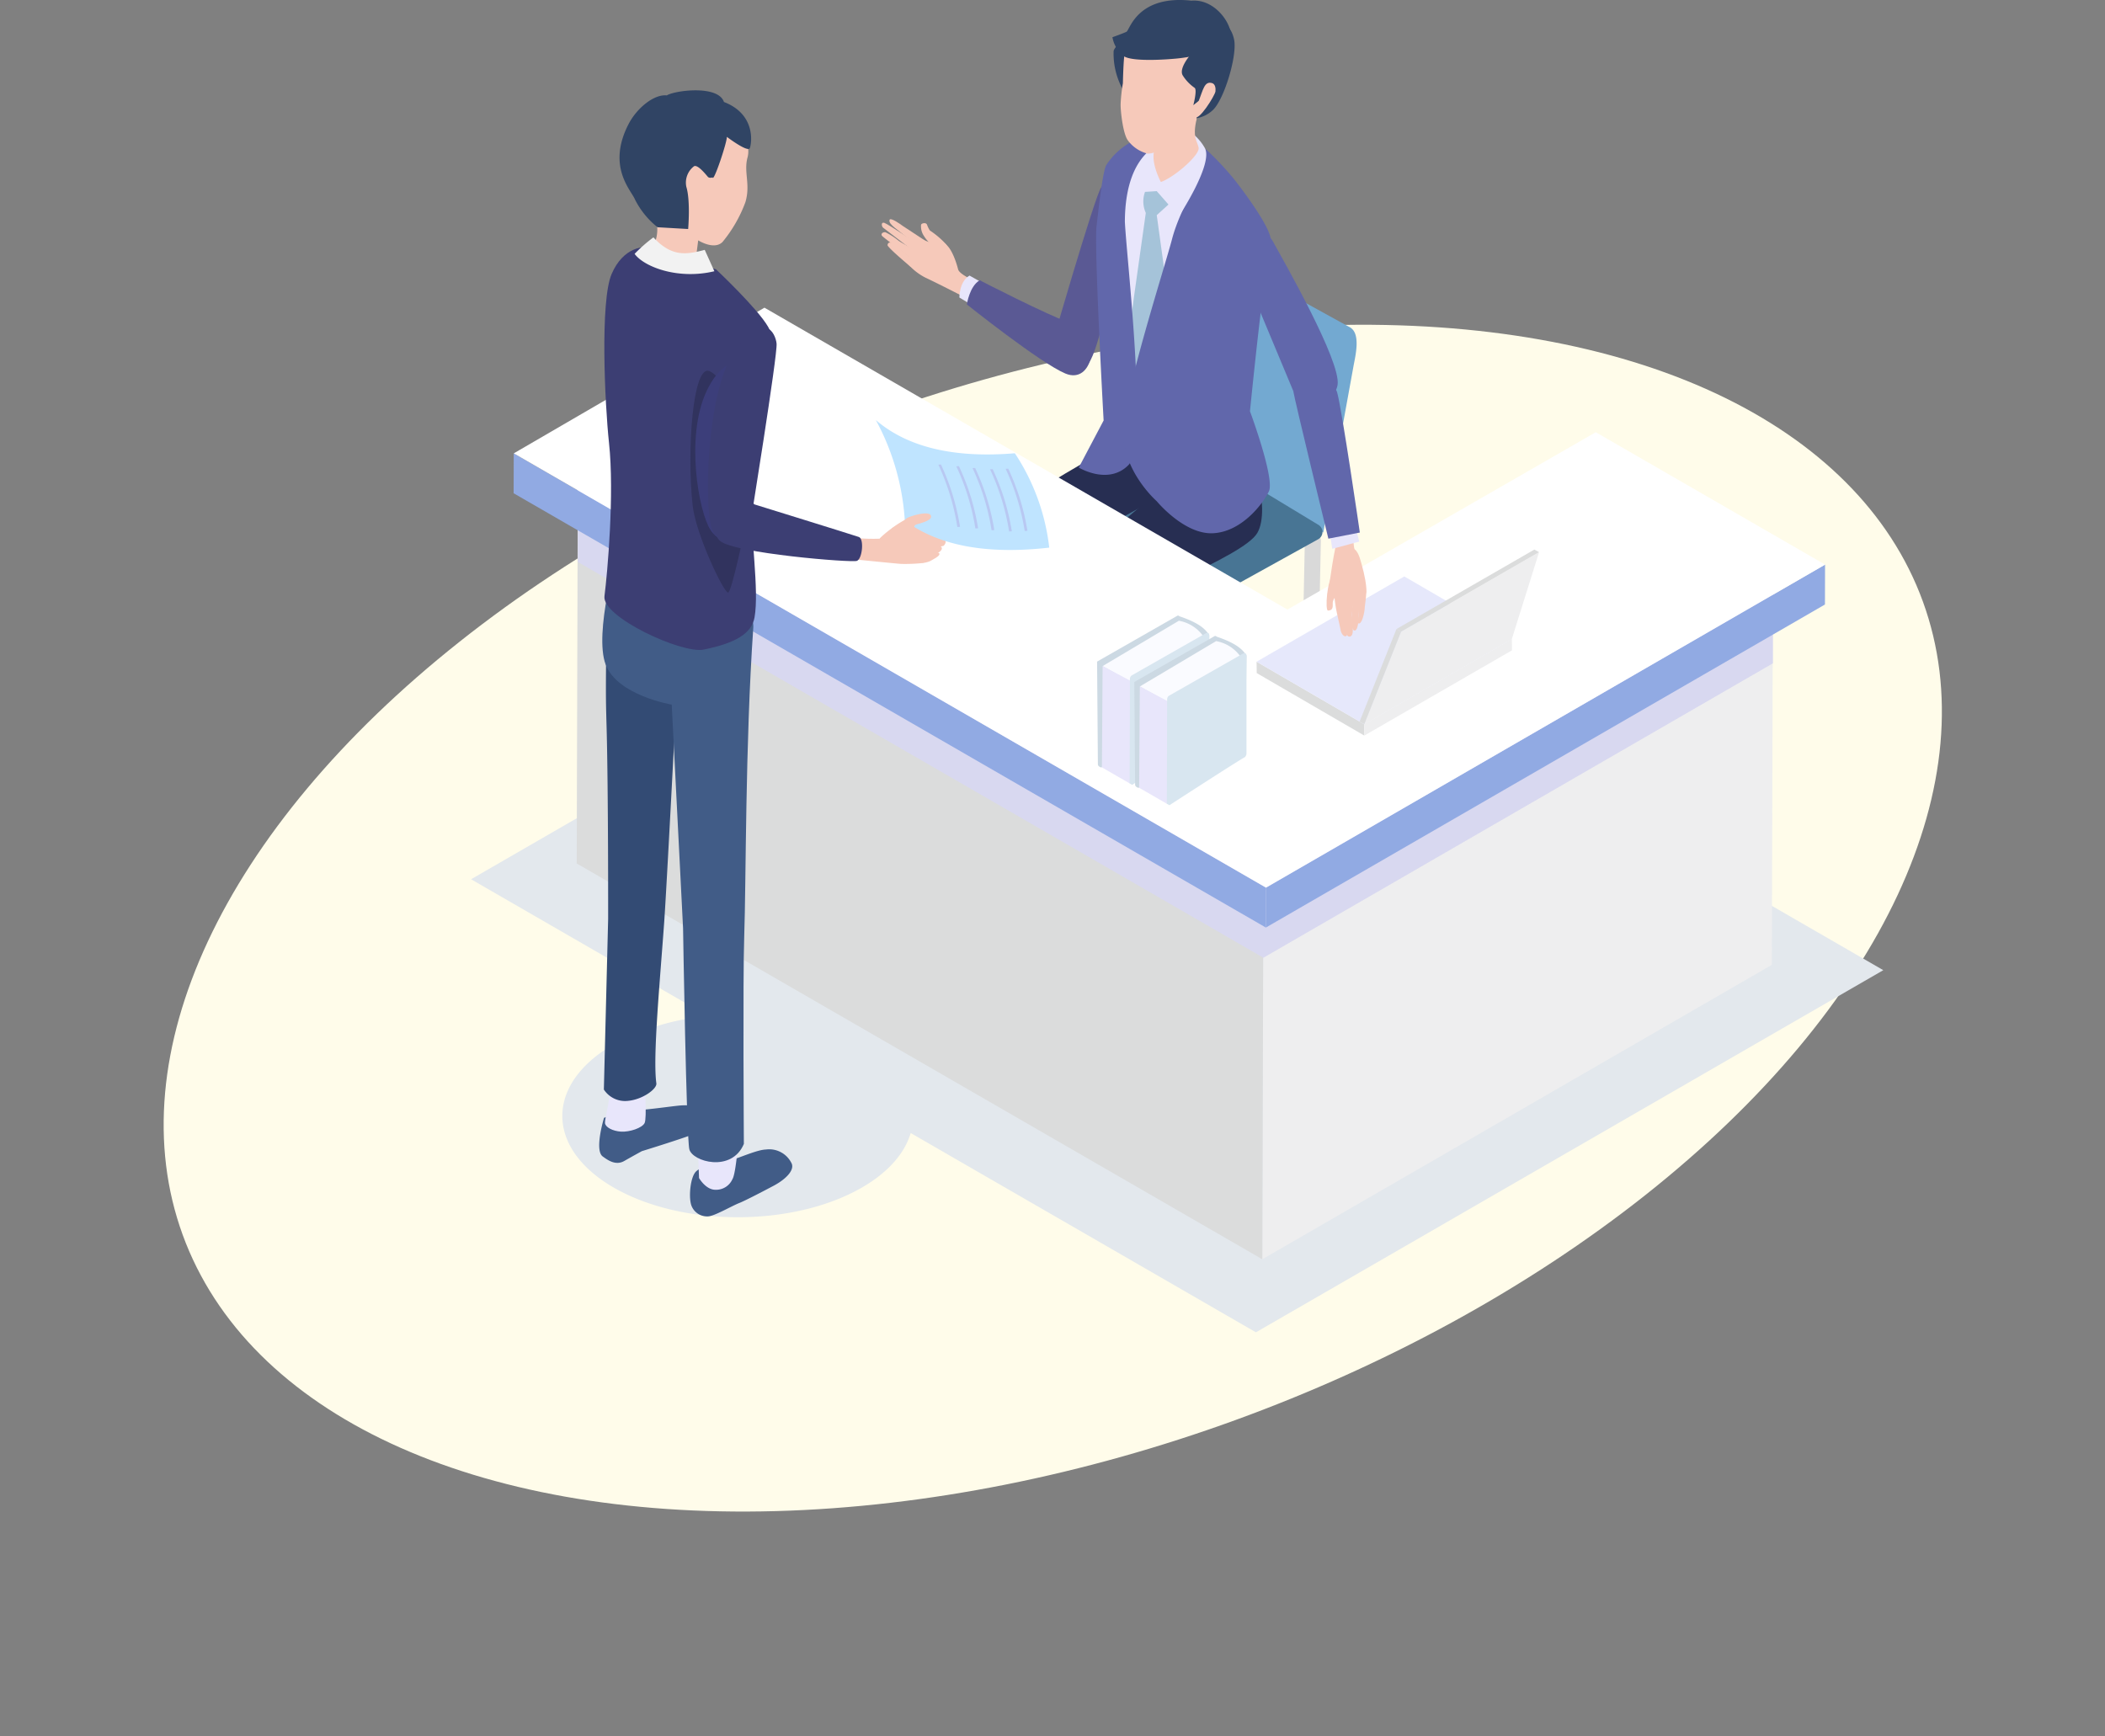 <svg xmlns="http://www.w3.org/2000/svg" xmlns:xlink="http://www.w3.org/1999/xlink" width="319.946" height="263.935" viewBox="0 0 319.946 263.935"><rect x="0" y="0" width="319.946" height="263.935" fill="#808080" stroke="none"/><defs><clipPath id="a"><rect width="214.649" height="123.927" fill="none"/></clipPath><clipPath id="b"><rect width="214.649" height="202.531" fill="none"/></clipPath><clipPath id="c"><rect width="181.654" height="80.349" fill="none"/></clipPath></defs><g transform="translate(-472.527 -1414.309)"><ellipse cx="140.697" cy="81.168" rx="140.697" ry="81.168" transform="matrix(0.94, -0.342, 0.342, 0.94, 472.527, 1525.699)" fill="#fffcea"/><g transform="translate(544.126 1414.309)"><g transform="translate(0 78.604)"><g clip-path="url(#a)"><path d="M214.649,180.288,95.356,111.414,0,166.467,36.052,187.28a36.135,36.135,0,0,0-14.37,4.278c-10.415,6.014-10.415,15.763,0,21.776s27.3,6.013,37.717,0c4.058-2.343,6.527-5.254,7.423-8.29l52.47,30.293Z" transform="translate(0 -111.414)" fill="#e3e8ed"/></g></g><g clip-path="url(#b)"><path d="M132.344,40.155c1.014-1.44,3.911.412,3.911.412S132.762,65.549,130,67.4s-5.78-1.137-5.78-1.137,7.113-24.664,8.126-26.1" transform="translate(-36.581 -11.664)" fill="#5a5994"/><path d="M100.769,51.32A13.26,13.26,0,0,0,98.285,49.2a3.978,3.978,0,0,1-.428-.862c-.141-.432-.891-.239-.917,0a2.6,2.6,0,0,0,.411,1.647,5.417,5.417,0,0,0,2.09,1.98c.494.093,1.8.092,1.329-.646" transform="translate(-28.545 -14.16)" fill="#f6c9ba"/><path d="M96.4,55.885a7.409,7.409,0,0,1,.978.635.72.72,0,0,1,.243.856.777.777,0,0,1-.819.288c-.243-.075-.959-.43-1.218-.484Z" transform="translate(-28.149 -16.457)" fill="#f6c9ba"/><path d="M96.311,53.995c.229.124.689.3.9.442.3.212.579.468.471.756a.635.635,0,0,1-.709.318,4.671,4.671,0,0,1-1.17-.282Z" transform="translate(-28.213 -15.901)" fill="#f6c9ba"/><path d="M88.888,48.008c.545.186,5.26,3.31,5.531,3.577.3.581.39,1.6-.377,1.235-.4-.27-5.116-3.889-5.356-4.081s-.344-.917.2-.73" transform="translate(-26.06 -14.129)" fill="#f6c9ba"/><path d="M89.03,50.04A10.306,10.306,0,0,1,90.995,51.3c.292.253,2.284,1.292,2.554,1.561.3.583.044,1.441-.721,1.077-.4-.272-3.969-3.016-4.272-3.3s-.006-.655.474-.6" transform="translate(-26.043 -14.734)" fill="#f6c9ba"/><path d="M90.334,52.283a6.461,6.461,0,0,1,1.34,1.007c.217.238,1.985,1.526,2.187,1.774.189.511-.1,1.2-.7.823-.305-.262-3.493-2.936-3.441-3.245.056-.341.224-.447.617-.353" transform="translate(-26.421 -15.389)" fill="#f6c9ba"/><path d="M95.174,50.977c.982.412,1.891.776,2.251.873,1.566.418,1.17-.4,2.224.2s1.791,2.963,2.023,3.892,3.258,2.071,3.258,2.071l-1.221,2.72s-4.586-2.383-7-3.516a8.855,8.855,0,0,1-2.822-2.271Z" transform="translate(-27.65 -15.012)" fill="#f6c9ba"/><path d="M90.148,47.322c.16-.4,1.693.7,1.957.9.1.071,1.859,1.212,3.447,2.27,0,0-.635,1.079-.917.935s-3.6-2.811-3.762-2.948c-.31-.26-.883-.758-.722-1.154" transform="translate(-26.54 -13.911)" fill="#f6c9ba"/><path d="M106.741,59.376c-1.564.892-1.539,3.336-1.539,3.336l4.27,2.577,3.228-2.568Z" transform="translate(-30.981 -17.486)" fill="#e8e6fb"/><path d="M108.775,60.384c-1.564.892-1.96,3.676-1.96,3.676s11.147,8.906,14.986,10.508c4.188,1.747,5.515-5.785,1.606-7.284-5.2-1.993-14.632-6.9-14.632-6.9" transform="translate(-31.456 -17.782)" fill="#5a5994"/><path d="M173,96.226l-23.688-14.34a4.527,4.527,0,0,1-1.674-3.214l4.777-26.245c.107-.589.524-.72,1.129-.353L177.1,65.057c1.623.988.783,4.3.494,5.888Z" transform="translate(-43.472 -15.275)" fill="#73a9d1"/><path d="M145.982,164.954a1.218,1.218,0,0,1-1.192-1.242l.635-30.526a1.217,1.217,0,0,1,2.433.051l-.635,30.525a1.216,1.216,0,0,1-1.24,1.192h0" transform="translate(-42.639 -38.875)" fill="#91aae3"/><path d="M179.961,146.466a1.217,1.217,0,0,1-1.192-1.242l.608-29.3a1.217,1.217,0,0,1,2.433.051l-.608,29.3a1.217,1.217,0,0,1-1.242,1.192" transform="translate(-52.646 -33.791)" fill="#d9d9d9"/><path d="M162.209,109.344,138.645,122.4a1.263,1.263,0,0,1-1.27-.024l-23.168-14.026a1.264,1.264,0,0,1,.042-2.187l23.564-13.052a1.26,1.26,0,0,1,1.27.025l23.168,14.023a1.265,1.265,0,0,1-.042,2.187" transform="translate(-33.453 -27.372)" fill="#487594"/><path d="M102.423,166.766a5.319,5.319,0,0,0,2.359-2.275c.248-.528-.085-1.964,2.428-1.764s2.937,1.278,3.111,1.787,1.3,2.7.456,3.816-3.323,1.425-5.922,3.082c-2.219,1.411-2.943,2.388-4.32,2.662s-3.581-.624-3.939-2.02a2.661,2.661,0,0,1,1.476-2.834c.78-.512,3.576-2.088,4.35-2.453" transform="translate(-28.426 -47.916)" fill="#484a8a"/><path d="M105.73,157.295l5.384-.324c.353,1.411-.776,3.073.588,5.426.885,1.523-5.121,5.061-5.121,5.061l-2.919-1.791s3.795-4.27,2.068-8.373" transform="translate(-30.527 -46.226)" fill="#e8e6fb"/><path d="M104.081,109.9c-1.805,4.445.327,29.975.228,31.27s3.264,3.411,4.932,3.07,3.8-2.586,3.8-2.586-.552-24.069.564-27.208,30.808-18.3,30.808-18.3l-11.6-9.63L127.8,93.4s-21.909,12.049-23.714,16.491" transform="translate(-30.436 -25.477)" fill="#272e52"/><path d="M113.87,182.2a1.609,1.609,0,0,1,.094-2.622c2.314-1.466,4.745-3.865,6.551-4.807,1.083-.564,3.88-3.361,5.319-2.822a4.011,4.011,0,0,1,2.469,3.632,3.185,3.185,0,0,1-1.393,2.838c-.732.547-4.5,2.447-5.34,3.223a7.433,7.433,0,0,1-4.313,2.117,5.529,5.529,0,0,1-3.386-1.563" transform="translate(-33.348 -50.618)" fill="#484a8a"/><path d="M121.819,162.728l5.937-.226s-1.1,7,.972,9.209c1.16,1.237-5.544,3.748-5.544,3.748s-2.882-1.88-2.707-2.074c3.47-3.85,1.34-10.653,1.34-10.653" transform="translate(-35.477 -47.855)" fill="#e8e6fb"/><path d="M121.7,146.64c-.042,1.448,2.884,2.9,5.926,2.416s2.822-3.381,2.771-4.577-.1-21,2.245-24.788S153.2,109.66,155.352,105.9s-1.2-13.241-1.2-13.241c-.192-.635-11.556-8.113-11.556-8.113l-1.334,14.277s-15.15,12.409-17.472,15.8-2.046,30.571-2.089,32.018" transform="translate(-35.84 -24.899)" fill="#272e52"/><path d="M148.089,30.185c2.689,1.764,6.482,7.3,6.482,7.3l-5.619,41.963-11.927-5.307s-1.01-29.447-.5-32.736,2.34-7.66,5.021-8.844,3.859-4.14,6.548-2.378" transform="translate(-40.162 -8.728)" fill="#e8e6fb"/><path d="M141.763,56.156l1.808-12.846a4.21,4.21,0,0,1,.275-3.992c.452-.49,2.206-2.144,2.206-2.144l1.556,4.328-2.372,2.15,1.786,12.981-.684,16.2L141.993,78.2l-2.713-3.457Z" transform="translate(-41.016 -10.947)" fill="#a5c3d9"/><path d="M144.435,30.232s-2.9-1.18-5.058-.181a10.737,10.737,0,0,0-4.263,3.753c-.613,1.015-1.318,7.984-1.487,9.276-.4,3.1,1.072,29.572,1.072,29.572l-3.777,7.155s4.471,2.728,7.545-.375-.282-31.446-.538-36.993c.045-11.483,6.506-12.205,6.506-12.205" transform="translate(-38.555 -8.732)" fill="#6167ab"/><path d="M162.842,45.216c-.762-2.758-5.508-8.724-5.508-8.724a43.988,43.988,0,0,0-4.816-5.02,9.633,9.633,0,0,1-.228,4.092c-.3,1.079-3.264,5.785-4.374,10.044-1.149,4.4-7.443,23.922-7.429,29.354.016,6.067,5.094,10.487,5.094,10.487s4.151,5.05,8.5,4.879,7.62-4.411,8.553-6.362-2.874-12.184-2.874-12.184,1.035-10.413,1.89-17.083c.289-2.265,1.956-6.724,1.194-9.482" transform="translate(-41.372 -9.268)" fill="#6167ab"/><path d="M147.773,29.772c-1.018.368-.646,6.939-.646,6.939l3.762,4.282s5.356-8.1,3.918-10.435a7.4,7.4,0,0,0-3.268-3.026s-3.1,2-3.767,2.239" transform="translate(-43.308 -8.108)" fill="#e8e6fb"/><path d="M146.842,27.922a12.254,12.254,0,0,0-.944,2.552c-.256,1.3-.408,3.189,1.411,2.939s6.434-4.137,6.192-5.332-1.158-1.684.021-5.5c.837-2.708.333-3.453.333-3.453a21.809,21.809,0,0,0-7.493,4.445c-.806.776,1.031,2.732.481,4.348" transform="translate(-42.92 -5.632)" fill="#f6c9ba"/><path d="M143.5,38.608l3.6-.226c.057-.643.374-.607.041-1.261-.867-1.7-1.579-3.951-.864-5.3a9.854,9.854,0,0,0-1.646,1.634c-.651.873-1.129,5.154-1.129,5.154" transform="translate(-42.259 -9.371)" fill="#e8e6fb"/><path d="M148.753,3.018c-1.834-.246-4.675,1.041-6.038,1.871-2.117,1.288-4.252,3.064-4.3,3.792a11.274,11.274,0,0,0,2.993,8s9.854-13.328,7.349-13.664" transform="translate(-40.754 -0.88)" fill="#304464"/><path d="M154.568,5.266l2.313,11.5c.376.157-2.6,2.531-2.6,2.531a4.834,4.834,0,0,0,3.934-1.308c1.724-1.693,3.705-8.305,3.191-10.7-1.082-5.033-6.834-2.023-6.834-2.023" transform="translate(-45.433 -1.288)" fill="#304464"/><path d="M143.994,23.823a5.376,5.376,0,0,1-2.922-1.96c-.776-.96-1.156-4.53-1.135-5.542a24.945,24.945,0,0,1,.346-3.181s.071-3.432.246-4.345c1.2-6.213,5.167-8.744,11.728-6.176,5.7,2.23,2.466,9.115-.447,14.807-.411.8-.43,2.294-1.732,3.594s-5.116,2.946-6.085,2.8" transform="translate(-41.21 -0.479)" fill="#f6c9ba"/><path d="M154.393,10.417s-1.738,1.994-1.144,3.058a6.544,6.544,0,0,0,1.834,1.922c.394.347-.212,2.629-.212,2.629s2.107-1.688,2.651-2.023c1.411-.866,3.379-8.683,2.685-9.093-1.532,2.1-2.607,2.968-5.808,3.506" transform="translate(-45.094 -2.035)" fill="#304464"/><path d="M150.186.1c-8.262-.9-9.383,4.489-9.877,4.731s-2.134.827-2.134.827a4.7,4.7,0,0,0,1.693,2.86c1.411.995,7.524.427,7.524.427,3.212-.224,8.654-1.482,8.784-3.431S153.734-.192,150.186.1" transform="translate(-40.691 0)" fill="#304464"/><path d="M158.468,17.879c.5.145.571.79.522,1.261-.065.616-2.616,4.709-3.15,3.832s.466-2,.6-2.354c.665-1.7.871-3.077,2.025-2.74" transform="translate(-45.847 -5.25)" fill="#f6c9ba"/><path d="M248.07,127.078l-.162,57.013-77.447,44.754.162-57.013Z" transform="translate(-50.199 -37.423)" fill="#eeeeef"/><path d="M127.127,165.4l-.162,57.013L22.758,162.249l.162-57.014Z" transform="translate(-6.702 -30.991)" fill="#dbdcdc"/></g><g transform="translate(16.217 65.239)"><g clip-path="url(#c)"><path d="M172.876,109.724l31.767,7.162v11.178L127.2,172.819l-104.2-60.165V101.476L57.72,92.47l72.441,41.823Z" transform="translate(-22.988 -92.47)" fill="#d8d8f0"/></g></g><g clip-path="url(#b)"><path d="M256.226,121.651l-.017,6.067-84.97,49.1.017-6.067Z" transform="translate(-50.428 -35.825)" fill="#91aae3"/><path d="M123.529,163.7l-.017,6.067L9.171,103.746l.017-6.067Z" transform="translate(-2.701 -28.765)" fill="#91aae3"/><path d="M173.653,85.225l34.852,20.123-84.97,49.1L9.2,88.438,47.3,66.293l79.486,45.891Z" transform="translate(-2.708 -19.523)" fill="#fff"/><path d="M185.6,153.8l-16.35-9.5-.02-1.73,16.347,9.5Z" transform="translate(-49.836 -41.986)" fill="#dbdcdc"/><path d="M185.575,146.663l-16.35-9.5L191.678,124.2l16.35,9.5Z" transform="translate(-49.835 -36.575)" fill="#e6e8fb"/><path d="M214.854,137.668l.02,1.73-22.45,12.962-.02-1.73Z" transform="translate(-56.661 -40.542)" fill="#eeeeef"/><path d="M214.862,132.161l-22.43,12.962,5.6-14.071L219,118.967Z" transform="translate(-56.669 -35.034)" fill="#eeeeef"/><path d="M220.321,118.41l.713.393-20.966,12.084-.713-.393Z" transform="translate(-58.708 -34.87)" fill="#dbdcdc"/><path d="M191.421,149.609l.713.393,5.6-14.071-.713-.393Z" transform="translate(-56.371 -39.914)" fill="#dbdcdc"/><path d="M147.059,132.663l-12.192,6.968.123,15.647c.048.339.516.448.516.448l11.7-6.822s.212-13.577.195-16.047a.225.225,0,0,0-.338-.194" transform="translate(-39.717 -39.059)" fill="#ccd9e3"/><path d="M152.453,132.749l-.112,16.081s4.43,2.2,4.515,2.265l.207-15.357a.522.522,0,0,0-.259-.457c-.776-1.079-2.368-1.873-4.348-2.532" transform="translate(-44.863 -39.093)" fill="#ccd9e3"/><path d="M147.652,133.745l-11.594,6.893,4.15,2.337,11.189-6.82a5.769,5.769,0,0,0-3.746-2.409" transform="translate(-40.067 -39.386)" fill="#fafbff"/><path d="M136.013,143.514l-.107,15.4,4.314,2.488.4-15.451Z" transform="translate(-40.023 -42.263)" fill="#e8e6fb"/><path d="M142.241,142.8a.635.635,0,0,0-.32.552l-.045,15.887.392.226s9.431-6.12,11.359-7.253a.713.713,0,0,0,.353-.616V136.7a.338.338,0,0,0-.505-.293Z" transform="translate(-41.781 -40.156)" fill="#d8e6f0"/><path d="M155.079,137.055l-12.192,6.968.123,15.647c.048.339.516.448.516.448l11.7-6.822s.212-13.578.195-16.048a.225.225,0,0,0-.226-.224.223.223,0,0,0-.112.03" transform="translate(-42.079 -40.352)" fill="#ccd9e3"/><path d="M160.472,137.141l-.112,16.081s4.43,2.2,4.515,2.265l.207-15.357a.522.522,0,0,0-.259-.457c-.776-1.079-2.368-1.873-4.348-2.532" transform="translate(-47.224 -40.386)" fill="#ccd9e3"/><path d="M155.672,138.136l-11.594,6.893,4.15,2.337,11.19-6.82a5.768,5.768,0,0,0-3.746-2.409" transform="translate(-42.429 -40.679)" fill="#fafbff"/><path d="M144.033,147.906l-.107,15.4,4.314,2.488.4-15.451Z" transform="translate(-42.385 -43.557)" fill="#e8e6fb"/><path d="M150.261,147.187a.635.635,0,0,0-.32.552l-.045,15.887.392.226s9.431-6.12,11.359-7.253a.713.713,0,0,0,.353-.616v-14.9a.338.338,0,0,0-.505-.294Z" transform="translate(-44.143 -41.449)" fill="#d8e6f0"/><path d="M185.4,123.489c-1.074.917-1.317,5.6-.885,5.6,1.017-.013.64-.964.757-1.371.31-1.077,1.424-1.731,2.2-2.515,1-1.02-.917-2.691-2.067-1.709" transform="translate(-54.278 -36.278)" fill="#f6c9ba"/><path d="M187.815,128.194a10.391,10.391,0,0,0-.265,2.726c.149.683.612,2.549.195,2.725s-.776-.509-.852-.957c-.111-.635-.329-1.5-.449-2.1a20.291,20.291,0,0,1-.494-3.149,3.4,3.4,0,0,1-.008-1.351,1.065,1.065,0,0,1,1.868-.1,16.424,16.424,0,0,1,0,2.207" transform="translate(-54.739 -36.952)" fill="#f6c9ba"/><path d="M189.87,119.86c-.256-.813-.459-2.117-1.175-2.721-.2-.17-.234-2.822-.462-2.865-.494-.087-1.605.9-2,1.186-.543.391-1.535,8.1-1.535,8.1s.523.089,1.173.2c.471.084.578,1.223,1.058,1.237,1.49.042,3.175-.389,3.47-1.094s-.353-3.457-.534-4.045" transform="translate(-54.392 -33.651)" fill="#f6c9ba"/><path d="M188.185,126.671a22.091,22.091,0,0,0-.25,4.06c.1.743.227,3.08.9,3.048s.516-1.171.488-1.586c-.039-.564-.131-1.666-.131-1.666s.212-1.422.262-1.834c.128-1.019,1.069-2.309.141-2.982a1.095,1.095,0,0,0-1.405.964" transform="translate(-55.342 -37.006)" fill="#f6c9ba"/><path d="M190.456,126.388c-.542.746-.784,4.7-.784,4.7s-.1,1.987.494,1.958.6-2.263.6-2.263a16.477,16.477,0,0,1,.179-1.853,4.367,4.367,0,0,0,.241-1.826c-.152-.706-.442-.928-.736-.718" transform="translate(-55.855 -37.198)" fill="#f6c9ba"/><path d="M192.071,129.236c.04-.71.414-2.463.078-3.1-.141-.269-.366-.77-.671-.857a10.676,10.676,0,0,0-.526,2.663,14.684,14.684,0,0,0,.163,2.052c.1.512-.332,1.9.156,1.657s.764-1.772.8-2.409" transform="translate(-56.233 -36.892)" fill="#f6c9ba"/><path d="M185.41,117.034l4.108-1.1-.463-1.823-3.919,1.077Z" transform="translate(-54.52 -33.605)" fill="#e8e6fb"/><path d="M177.137,83.834c.131,1.043,5.331,22.43,5.331,22.43l4.783-.93s-2.7-18.606-3.443-21.289-6.671-.212-6.671-.212" transform="translate(-52.165 -24.382)" fill="#6167ab"/><path d="M163.462,51c.41,1.1,9.648,23.2,9.648,23.2s6.163,2.636,6.733-.929-8.34-19.1-9.84-21.837-6.54-.435-6.54-.435" transform="translate(-48.138 -14.755)" fill="#6167ab"/><path d="M51.447,249.607c1.1.434,5.4-1.882,7.255-1.93a3.774,3.774,0,0,1,3.866,2.021c.575.988-.682,2.417-2.689,3.485-2.5,1.326-4.523,2.349-5.187,2.61-1.2.468-3.885,2.054-4.821,2.052a2.541,2.541,0,0,1-2.529-1.764c-.392-1.309-.114-4.174.706-5.032s3.4-1.439,3.4-1.439" transform="translate(-13.89 -72.937)" fill="#415c87"/><path d="M31.531,238.785c.847.447,6.174-.389,8.2-.59,1.729-.171,2.969.107,3.564.967a2.231,2.231,0,0,1-.6,3.068c-1.374.667-8.615,2.893-8.615,2.893s-1.357.742-2.672,1.492-2.524-.147-3.273-.69c-1.306-.947.2-5.868.2-5.868Z" transform="translate(-8.127 -70.132)" fill="#415c87"/><path d="M54.075,251.329a2.719,2.719,0,0,1-2.584,1.6c-1.474,0-2.486-1.787-2.486-1.787l-.26-6.41,6.29.011s-.386,5.7-.961,6.587" transform="translate(-14.355 -72.07)" fill="#e8e6fb"/><path d="M34.875,239.4c-.368.756-2.294,1.391-3.578,1.312s-2.4-.669-2.45-1.322.86-3.617.807-6.053l5.23-.085s.358,5.392-.01,6.148" transform="translate(-8.495 -68.69)" fill="#e8e6fb"/><path d="M39.585,148.252s-10.579-13.33-10.637-7.066-.018,6.939.083,10.691c.255,9.565.229,28.909.229,28.909l-.651,25.921a3.856,3.856,0,0,0,3.7,1.717c2.214-.212,4.395-1.824,4.279-2.658-.558-4.016.547-15.482,1.19-24.481.374-5.232,1.738-31.778,1.807-33.036" transform="translate(-8.425 -41.085)" fill="#334b74"/><path d="M51.22,129.384c.423-6.208-18.273-17.665-20.125-13.065-.665,1.654-4.086,13.85-2.328,18.6s10.058,6.131,10.058,6.131l1.722,33.989s.5,31.708.952,33.6,6.435,3.6,8.29-.809c0,0-.165-25.317.051-31.421.3-8.616.141-29.053,1.379-47.034" transform="translate(-8.325 -33.942)" fill="#415c87"/><path d="M28.73,106.309c-.409,3.163,11.769,8.777,15.068,8.113,4.836-.974,7.315-2.442,7.744-4.9.739-4.224-.67-12.521-.394-17.418.635-11.275,2.175-14.228,2.732-17.664.362-2.242.841-7.118-.252-9.044-1.587-2.8-7.936-8.77-7.936-8.77s-8.872-3.028-9.6-3.255c-1.336-.413-4.5-.155-6.271,3.951S28.781,77.056,29.421,83c.836,7.765-.241,19.825-.691,23.305" transform="translate(-8.455 -15.677)" fill="#3c3e73"/><path d="M35.488,33.608a22.733,22.733,0,0,0,.854,2.863c3.532,3.624,2.138,7.135.84,8.631a18.354,18.354,0,0,0,4.374,1.072c2.3.238,2.91-.608,2.91-.608l.329-2.584s2.4,1.527,3.691.256a20.852,20.852,0,0,0,3.484-6.057c.806-2.712-.282-4.545.32-6.784.723-2.681-1.881-5.37-3.938-7.231s-6.581-1.419-9.153-.377a7.115,7.115,0,0,0-4.134,4.539c-.4,1.628-.09,3.57.419,6.279" transform="translate(-10.273 -6.446)" fill="#f6c9ba"/><path d="M48.743,36.865c-.662-.348-1.546.888-1.2,2.012s1.482,1.719,2.1,1.475c0,0-.243-3.14-.9-3.487" transform="translate(-13.978 -10.839)" fill="#f6c9ba"/><path d="M33.372,24.569c1.246-2.4,3.859-4.55,5.8-4.334,1.091-.726,7.775-1.664,8.685,1,4.868,1.877,4.213,6.251,3.941,7s-3.5-1.7-3.5-1.7c.043.808-2.046,7.035-2.169,6.165,0,0-.494.178-.729-.1-.4-.47-1.535-1.872-2.087-1.6a3.119,3.119,0,0,0-1.173,3.133c.648,2.129.276,6.412.276,6.412l-4.649-.269a12.654,12.654,0,0,1-3.447-4.244c-.564-1.386-4.313-4.989-.949-11.461" transform="translate(-9.42 -5.732)" fill="#304464"/><path d="M45.89,53.042c-2.687.689-4.953,1.172-7.8-1.9a23.277,23.277,0,0,0-2.86,2.507c1.458,2,6.645,3.961,12.125,2.641Z" transform="translate(-10.374 -15.059)" fill="#f2f2f2"/><path d="M53.081,91.621s.833-10.093-2.941-11.683c-2.5-1.053-3.472,11.965-2.546,20.433.473,4.311,4.7,13.239,5.383,13.229.557-.008,2.589-9.869,2.943-11.581.94-4.541-2.839-10.4-2.839-10.4" transform="translate(-13.915 -23.523)" fill="#31335e"/><path d="M58.459,79.526c.452,1.6-2.272,26.221-2.272,26.221s-3.754.452-5.562-2.275-3.865-14.17-.617-21.095,8-4.45,8.451-2.852" transform="translate(-14.223 -22.898)" fill="#3c3e7a"/><path d="M61.465,73c.171,1.655-4.092,27.99-4.092,27.99s-4.349,3.38-5.662.384-.988-21.045,3.4-27.31S61.3,71.341,61.468,73" transform="translate(-15.029 -20.759)" fill="#3c3e73"/><path d="M98.024,114.368l2.23-.534s1.284-1.2,1.314-1.158c.4.494-.131,1.606-.552,1.913a8.076,8.076,0,0,1-2.346,1.1,8.756,8.756,0,0,1-2.268-.084,1.159,1.159,0,0,1-.445-1.935c.11.071,2.067.7,2.067.7" transform="translate(-28.154 -33.182)" fill="#f6c9ba"/><path d="M86.307,114.783a29.4,29.4,0,0,1-3.4-.08l-.655,3.2s6.68.677,7.348.715a26.251,26.251,0,0,0,3.186-.123s1.051-.326,1.048-.993a10.28,10.28,0,0,0-.021-1.489,7.336,7.336,0,0,0-2.621-4.24c-.763-.535-4.455,2.455-4.884,3.01" transform="translate(-24.222 -32.897)" fill="#f6c9ba"/><path d="M97.452,117.6a15.454,15.454,0,0,0,2.854-.469c.564-.494.428-1.384-.71-1.066,0,0-2.337.028-2.837,1.074.01.942.141.505.693.461" transform="translate(-28.494 -34.159)" fill="#f6c9ba"/><path d="M97.111,118.613c.661,1.247,3.536-.141,2.952-.825-.4-.476-1.689.094-2.328.071-.727-.031-.754.417-.624.758" transform="translate(-28.58 -34.631)" fill="#f6c9ba"/><path d="M96.967,120.035c-.2.232.121.265.152.583.013.127,1.04-.159,1.177-.243.353-.216,1.606-.79,1.416-1.166s-2.265.272-2.744.826" transform="translate(-28.536 -35.073)" fill="#f6c9ba"/><path d="M113.559,109.9a32.651,32.651,0,0,0-5.226-14.345q-13.881,1.159-21.126-5.041a36.853,36.853,0,0,1,4.4,15.268q7.667,5.744,21.956,4.118" transform="translate(-25.681 -26.655)" fill="#bfe4ff"/><path d="M118.473,110.429a35.316,35.316,0,0,0-2.912-9.441l-.4.016a35.37,35.37,0,0,1,2.9,9.45Z" transform="translate(-33.912 -29.74)" fill="#b8c8f2"/><path d="M115.116,110.53a35.316,35.316,0,0,0-2.912-9.441l-.4.016a35.376,35.376,0,0,1,2.9,9.454l.412-.025" transform="translate(-32.924 -29.77)" fill="#b8c8f2"/><path d="M111.338,110.268a35.316,35.316,0,0,0-2.912-9.441l-.4.016a35.376,35.376,0,0,1,2.9,9.454l.412-.025" transform="translate(-31.811 -29.692)" fill="#b8c8f2"/><path d="M107.847,109.886a35.316,35.316,0,0,0-2.912-9.441l-.4.016a35.37,35.37,0,0,1,2.9,9.45Z" transform="translate(-30.783 -29.58)" fill="#b8c8f2"/><path d="M103.965,109.56a35.466,35.466,0,0,0-2.893-9.464l-.4.009a35.519,35.519,0,0,1,2.884,9.474l.406-.018" transform="translate(-29.647 -29.477)" fill="#b8c8f2"/><path d="M90.638,112.877a12.9,12.9,0,0,0,2.3-1.535c.423-.3,3.8-1.355,3.669-.169-.063.564-1.735.988-2.145,1.106-1.089.31.49,1.319-.3,2.1-1.032,1.01-3.519-1.5-3.519-1.5" transform="translate(-26.692 -32.577)" fill="#f6c9ba"/><path d="M53.392,113.984c2.187,1.891,19.966,3.335,20.8,3.034s1.116-3.341.312-3.628-15.856-4.949-15.856-4.949c-3.052-2.52-7.447,3.654-5.257,5.545" transform="translate(-15.55 -31.759)" fill="#3c3e73"/></g></g></g></svg>